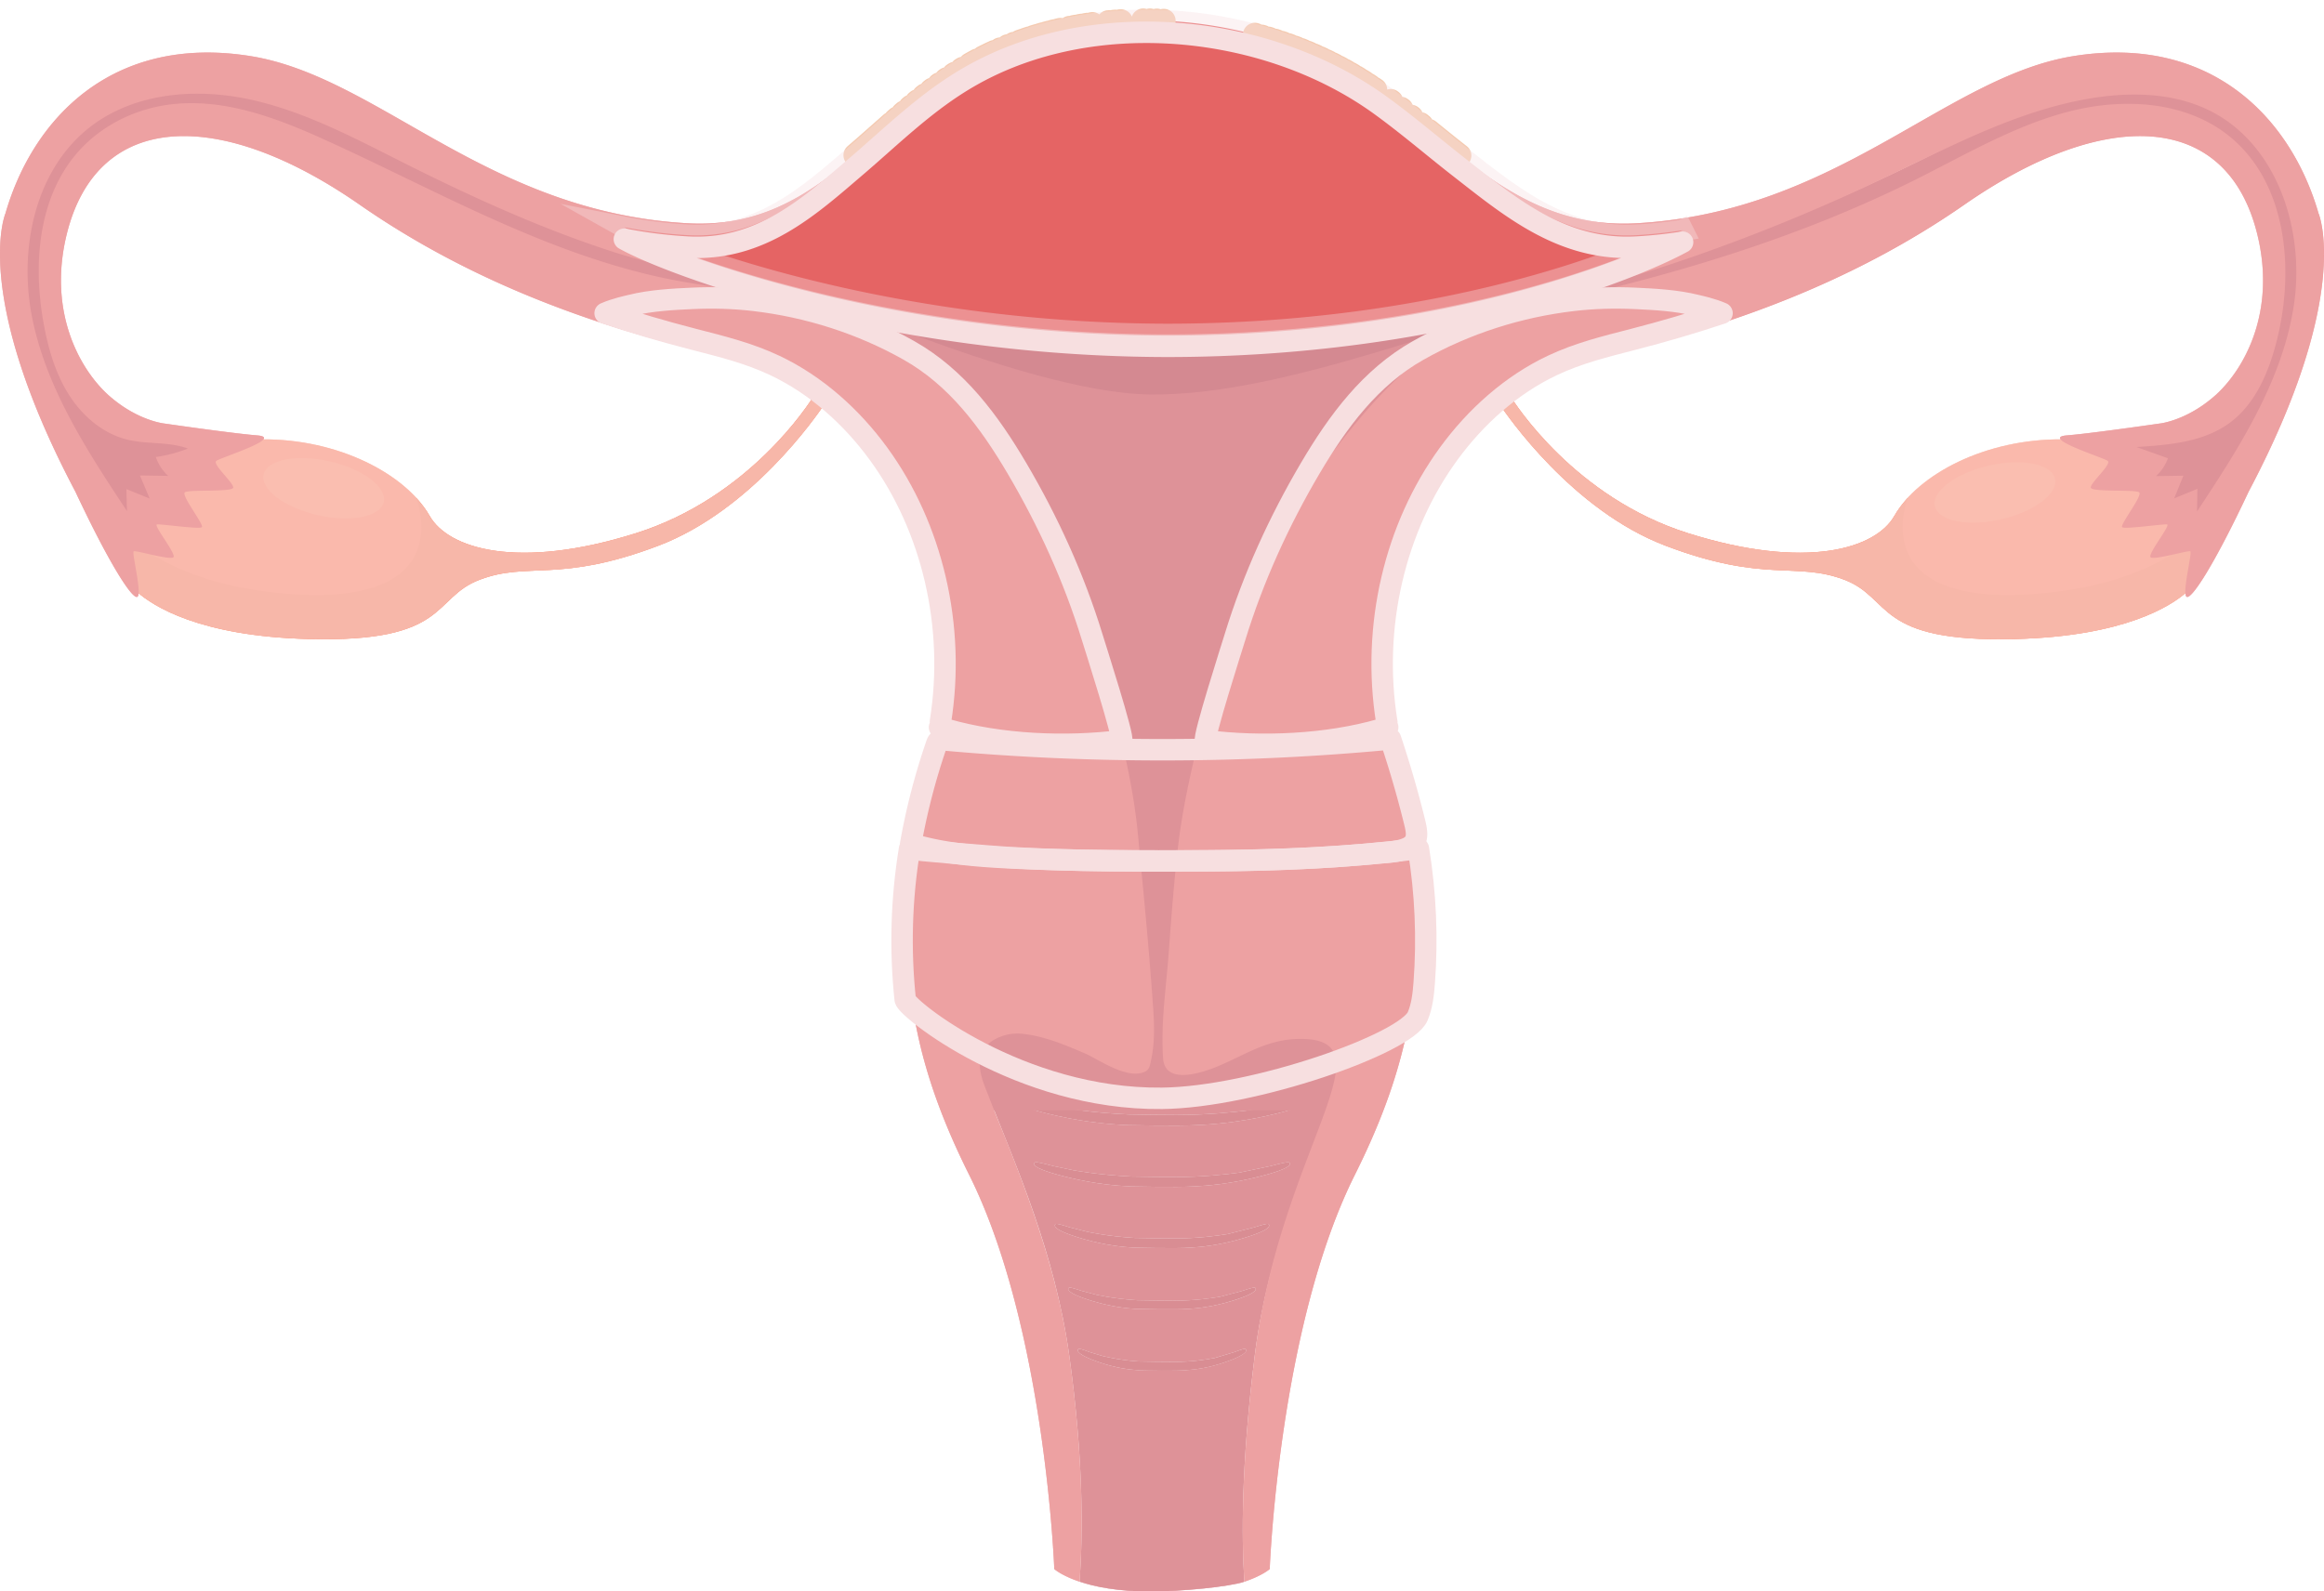 <?xml version="1.0" encoding="UTF-8"?> <svg xmlns="http://www.w3.org/2000/svg" id="Layer_2" data-name="Layer 2" viewBox="0 0 1951.33 1336.65"><defs><filter id="drop-shadow-1" width="942.96" height="318" x="497.04" y="0" filterUnits="userSpaceOnUse"><feOffset dx="0" dy="10"></feOffset><feGaussianBlur result="blur" stdDeviation="6"></feGaussianBlur><feFlood flood-color="#631101" flood-opacity=".25"></feFlood><feComposite in2="blur" operator="in"></feComposite><feComposite in="SourceGraphic"></feComposite></filter><style>.cls-1, .cls-2, .cls-3, .cls-4, .cls-5 { fill: none; } .cls-6 { fill: #ff9f81; } .cls-7 { fill: #e56464; } .cls-2 { filter: url(#drop-shadow-1); } .cls-2, .cls-3, .cls-4 { stroke: #f7dfe0; stroke-width: 18px; } .cls-2, .cls-3, .cls-5 { stroke-linecap: round; stroke-linejoin: round; } .cls-8 { stroke-width: 4px; } .cls-8, .cls-9, .cls-10 { fill: #c74650; } .cls-8, .cls-4, .cls-10 { stroke-miterlimit: 10; } .cls-8, .cls-10 { stroke: #c74650; } .cls-11 { fill: #fff; opacity: .35; } .cls-12 { fill: #f7dfe0; opacity: .5; } .cls-13 { fill: #f99073; } .cls-4 { opacity: .37; } .cls-5 { stroke: #f4cab0; stroke-width: 20px; } .cls-10 { stroke-width: 6px; } .cls-14 { fill: #ff9578; } .cls-15 { fill: #bd3c46; } .cls-16 { fill: #b23443; }</style></defs><g id="Uterus"><path d="m1036.78 1287.17-.13.04c-.5-.22-2.69.45-7.78 2.73l-14.06 4.94c-6.38 1.44-16.7 3.27-28.12 3.29-3.22-.03-26.33-.16-29.25-.37-14.67-1.15-25.8-4.64-25.8-4.64l-9.17-3.22c-5.1-2.28-7.28-2.95-7.78-2.73l-.13-.04s-5.15 3.42 15.4 11.58c11.11 4.41 20.65 5.91 27.07 6.36 0 0 30.43.78 37.3 0h.02c6.42-.45 15.94-1.95 27.04-6.35 20.54-8.15 15.39-11.58 15.39-11.58ZM1038.28 1235.73l-.13.04c-.51-.22-2.76.45-8.01 2.73l-14.48 4.94c-6.57 1.44-17.19 3.27-28.94 3.29-3.32-.03-26.52-.16-29.52-.37-15.1-1.15-26.56-4.64-26.56-4.64l-9.44-3.22c-5.24-2.28-7.49-2.95-8.01-2.73l-.13-.04s-5.3 3.42 15.85 11.58c11.44 4.41 21.26 5.91 27.86 6.36 0 0 30.74.78 37.81 0h.03c6.61-.45 16.41-1.95 27.83-6.35 21.15-8.15 15.85-11.58 15.85-11.58ZM1040.76 1184.3l-.14.04c-.54-.22-2.89.45-8.39 2.73l-15.16 4.94c-6.87 1.44-18 3.27-30.31 3.29-3.47-.03-26.82-.16-29.97-.37-15.82-1.15-27.81-4.64-27.81-4.64l-9.88-3.22c-5.49-2.28-7.85-2.95-8.39-2.73l-.14-.04s-5.55 3.42 16.59 11.58c11.98 4.41 22.26 5.91 29.18 6.36 0 0 31.25.78 38.65 0h.03c6.92-.45 17.18-1.95 29.14-6.35 22.14-8.15 16.59-11.58 16.59-11.58Z" class="cls-15"></path><path d="M1053.62 1137.91c21.5-171.84 130.92-293.53 53.66-293.53-20.74 0-37.19 11.66-51.2 22.82-1.64 1.63-3.3 3.25-4.97 4.85-3.36 3.22-6.71 6.52-10.29 9.49-4.09 3.39-8.35 6.78-13 9.4-1.34.75-2.71 1.45-4.11 2.08-3.5 1.59-7.05 3.13-10.67 4.44-2.9 1.04-5.88 1.84-8.91 2.4-3.81.7-7.67 1.18-11.51 1.6-1.59.17-3.19.28-4.79.32-4.27.11-28.42-.41-32.65-.97-4.27-.57-8.45-1.17-12.57-2.47-1.45-.46-2.87-.98-4.28-1.56-3.48-1.44-7.06-2.79-10.38-4.59-2.89-1.57-5.68-3.34-8.37-5.24-6.22-4.41-12.23-9.19-17.76-14.45-15.41-12.41-33.69-28.11-57.77-28.11-78.12 0 29.68 122.01 53.66 293.53 12.27 87.72 11.58 151.75 8.74 190.51 12.75 4.28 31.92 8.23 59.22 8.23s66.42-3.94 79.17-8.21c-2.47-37.13-2.67-99.08 8.78-190.54ZM853.98 923l.28.05c1.09-.27 5.87.56 17 3.35l20.04 3.94s24.32 4.27 56.38 5.68c6.38.25 33.17.42 40.22.45 24.94-.02 47.51-2.26 61.45-4.03l30.73-6.05c11.13-2.79 15.91-3.61 17-3.35l.28-.05s11.25 4.2-33.64 14.19c-24.25 5.4-45.06 7.24-59.09 7.79h-.05c-15.01.96-57.81 0-57.81 0-14.03-.55-34.86-2.38-59.15-7.79-44.89-9.99-33.64-14.19-33.64-14.19Zm15.35 53.16.24.05c.94-.25 5.06.51 14.67 3.09l17.29 3.64s20.97 3.94 48.63 5.24c5.51.23 31.36.38 37.44.42 21.52-.02 40.98-2.09 53-3.72l26.51-5.58c9.6-2.58 13.72-3.33 14.67-3.09l.24-.05s9.7 3.87-29.02 13.1c-20.92 4.98-38.87 6.68-50.97 7.19h-.05c-12.95.89-52.61 0-52.61 0-12.1-.51-30.07-2.2-51.02-7.19-38.72-9.22-29.02-13.1-29.02-13.1Zm17.21 51.75.2.05c.77-.24 4.16.51 12.05 3.04l14.2 3.59s17.23 3.88 39.94 5.16c4.52.23 29.33.38 34.32.41 17.67-.02 33.66-2.05 43.53-3.66l21.77-5.5c7.89-2.54 11.27-3.28 12.05-3.04l.2-.05s7.97 3.81-23.83 12.9c-17.18 4.91-31.92 6.58-41.86 7.08h-.04c-10.63.88-46.79 0-46.79 0-9.94-.5-24.7-2.17-41.91-7.08-31.8-9.08-23.83-12.9-23.83-12.9Zm11.17 53.52.17.04c.66-.22 3.57.45 10.35 2.73l12.19 3.22s14.8 3.48 34.31 4.64c3.88.2 28.01.34 32.3.37 15.18-.02 28.91-1.84 37.39-3.29l18.7-4.94c6.77-2.28 9.68-2.95 10.35-2.73l.17-.04s6.84 3.42-20.47 11.58c-14.76 4.4-27.42 5.9-35.95 6.35h-.03c-9.13.79-43.01 0-43.01 0-8.53-.45-21.21-1.95-35.99-6.36-27.32-8.15-20.47-11.58-20.47-11.58Zm98.15 69.36h-.03c-8.07.79-40.33 0-40.33 0-7.54-.45-18.74-1.95-31.8-6.36-24.14-8.15-18.09-11.58-18.09-11.58l.15.04c.59-.22 3.16.45 9.14 2.73l10.77 3.22s13.07 3.48 30.31 4.64c3.43.2 27.08.34 30.87.37 13.41-.02 25.54-1.84 33.04-3.29l16.52-4.94c5.99-2.28 8.55-2.95 9.14-2.73l.15-.04s6.05 3.42-18.09 11.58c-13.04 4.4-24.23 5.9-31.77 6.35Z" class="cls-9"></path><path d="M1842 88.12c-53.25-19.57-123.06-8.18-192.78 31.14C1481.17 207.15 1355 236.73 1355 236.73c-5.44.99-11.22 2.12-17.37 3.38-6.15 1.24-12.63 2.63-19.49 4.15-165.82 36.76-271.58 36.08-352.46 37.34-80.89-1.25-155.17-14.78-320.99-51.54-13.72-3.04-21.23-5.61-32.11-7.6 0 0-47.77 6.89-100.33-11.49-52.55-18.39-123.67-59.65-207.7-103.61-69.71-39.3-141.97-38.79-195.22-19.22-37.13 13.66-63.62 41.03-76.62 79.18C6.57 244.1 37.4 314.41 59.7 351.39c27.04 46.42 43.79 78.4 46.41 78.4l.22-.12c1.69-2.36-1.91-18.82 0-19.06 1.92-.24 18.08 9.17 19.49 7.99 1.42-1.17-10.12-16.7-7.76-19.04 2.35-2.36 23.53 2.35 23.05 0-.47-2.36-15.06-14.35-8.94-16.24 6.11-1.87 53.16-6.82 0-11.05-50.65-4.03-65.01-25.39-66.26-27.4-21.38-36.14-49.55-102.61-24.98-174.75 12.12-35.58 36.8-61.12 71.4-73.83 52.95-19.45 116.58-.12 186.83 41.81 2.04 1.22 11.04 2.65 13.07 3.84l.07-6.65c90.32 53.13 178.53 87.87 219.46 102.72l6.6 2.98C681.33 292 802.78 334.22 849.99 418.47c52.05 92.89 62.1 80.73 83.52 190.84 12.76 65.63 20.28 152.71 18.16 211.51l.16.02v.03l-.02.16c-.02.15-.04.37-.06.67-.04.59-.09 1.45-.09 2.48 0 1.78.14 4.09.62 6.43s1.31 4.71 2.59 6.65c.86 1.3 1.91 2.43 3.23 3.33 1.77 1.2 4.05 2.05 7.27 2.23.33.02 20.65.03 20.96.03 1.78 0 3.24-.28 4.48-.73a9.981 9.981 0 0 0 3.17-1.88c1.8-1.57 3.11-3.85 3.99-6.4.59-1.7.98-3.49 1.23-5.19.34-2.27.42-4.36.42-5.83 0-1.28-.06-2.08-.07-2.12h.05c32.87-55.7 30.99-153.77 43.75-219.35 21.41-110.12 12-92.53 64.05-185.41 47.22-84.26 162.55-123.94 305.52-174.95l6.6-2.98c40.94-14.85 129.15-49.58 219.46-102.72h.01c2.04-1.2 4.06-2.41 6.1-3.62 70.27-41.94 140.92-54.83 193.88-35.38 34.59 12.71 59.27 38.25 71.38 73.83 24.57 72.14-3.6 138.61-24.98 174.75-1.24 2.01-15.59 23.36-66.24 27.4-53.16 4.23-6.12 9.17 0 11.05 6.11 1.89-8.47 13.88-8.94 16.24-.47 2.35 20.69-2.36 23.04 0 2.36 2.35-9.16 17.88-7.76 19.04 1.42 1.18 17.58-8.23 19.49-7.99 1.91.24-1.69 16.7 0 19.06 1.68 2.35 18.66-30.23 46.63-78.27 16.24-26.93 37-71.52 37-123.41 0-19.38-2.89-39.78-10.01-60.66-12.99-38.15-39.49-65.52-76.62-79.18Z" class="cls-10"></path><path d="m1045.72 1132.86-.15.04c-.59-.22-3.16.45-9.14 2.73l-16.52 4.94c-7.49 1.44-19.63 3.27-33.04 3.29-3.79-.03-27.44-.16-30.87-.37-17.24-1.15-30.31-4.64-30.31-4.64l-10.77-3.22c-5.99-2.28-8.55-2.95-9.14-2.73l-.15-.04s-6.05 3.42 18.09 11.58c13.06 4.41 24.26 5.91 31.8 6.36s32.26.78 40.33 0h.03c7.54-.45 18.73-1.95 31.77-6.36 24.14-8.15 18.09-11.58 18.09-11.58ZM954.17 1099.36s33.87.78 43.01 0h.03c8.53-.45 21.2-1.95 35.95-6.36 27.32-8.15 20.47-11.58 20.47-11.58l-.17.04c-.66-.22-3.57.45-10.35 2.73l-18.7 4.94c-8.48 1.44-22.21 3.27-37.39 3.29-4.29-.03-28.42-.16-32.3-.37-19.51-1.15-34.31-4.64-34.31-4.64l-12.19-3.22c-6.78-2.28-9.68-2.95-10.35-2.73l-.17-.04s-6.84 3.42 20.47 11.58c14.78 4.41 27.46 5.91 35.99 6.36ZM952.28 1047.89s36.15.87 46.79 0h.04c9.94-.5 24.68-2.18 41.86-7.08 31.8-9.08 23.83-12.9 23.83-12.9l-.2.05c-.77-.24-4.16.51-12.05 3.04l-21.77 5.5c-9.87 1.61-25.86 3.64-43.53 3.66-4.99-.03-29.8-.18-34.32-.41-22.72-1.29-39.94-5.16-39.94-5.16l-14.2-3.59c-7.89-2.54-11.27-3.28-12.05-3.04l-.2-.05s-7.97 3.81 23.83 12.9c17.21 4.91 31.97 6.58 41.91 7.08ZM949.37 996.45s39.67.89 52.61 0h.05c12.1-.51 30.05-2.21 50.97-7.19 38.72-9.22 29.02-13.1 29.02-13.1l-.24.05c-.94-.25-5.06.51-14.67 3.09l-26.51 5.58c-12.02 1.63-31.48 3.7-53 3.72-6.08-.03-31.93-.19-37.44-.42-27.66-1.31-48.63-5.24-48.63-5.24l-17.29-3.64c-9.6-2.58-13.72-3.33-14.67-3.09l-.24-.05s-9.7 3.87 29.02 13.1c20.95 4.99 38.93 6.68 51.02 7.19ZM946.78 944.98s42.8.96 57.81 0h.05c14.02-.56 34.84-2.39 59.09-7.79 44.89-9.99 33.64-14.19 33.64-14.19l-.28.05c-1.09-.27-5.87.56-17 3.35l-30.73 6.05c-13.94 1.77-36.5 4.01-61.45 4.03-7.04-.04-33.83-.2-40.22-.45-32.06-1.42-56.38-5.68-56.38-5.68l-20.04-3.94c-11.13-2.79-15.91-3.61-17-3.35l-.28-.05s-11.25 4.2 33.64 14.19c24.29 5.41 45.13 7.24 59.15 7.79Z" class="cls-15"></path><path d="M644.68 230.03s213.49 100.08 320.99 101.29c112.95 1.28 260.33-63.17 389.32-94.61 22.09-5.38-64.4-14.22-64.4-14.22s-480.54 5.67-489.05 5.67c-6.13 0-84.88.97-128.4 1.51-8.84.11-12.31 11.51-5.03 16.53" class="cls-16"></path><rect width="350.68" height="350.43" x="802.35" y="580.18" class="cls-8" rx="16.82" ry="16.82"></rect><path d="M1838.81 476.25c2.11-12.15 2.19-13.62.8-14.33-.29-.14-.61-.2-1.05-.2-1.67 0-5.85.94-11.15 2.13-6.81 1.53-15.3 3.44-19.32 3.44-.8 0-1.21-.08-1.41-.13.06-1.95 4.85-9.37 7.76-13.87 5.44-8.42 7.27-11.51 6.53-13.13-.24-.52-.7-.86-1.28-.94-.2-.03-.48-.05-.84-.05-2.05 0-6.94.52-12.6 1.12-7.61.81-16.24 1.72-20.96 1.72-1.22 0-1.91-.06-2.29-.12.5-1.82 3.79-7.03 6.25-10.92 5.63-8.9 9-14.49 8.38-17.2-.14-.62-.48-1.11-.98-1.42-1.85-1.15-8.2-1.31-18.41-1.48-7.88-.13-19.72-.32-21.5-1.65.11-1.39 4.02-5.94 6.63-8.98 5.17-6.02 8.28-9.86 8-12.43-.08-.72-.41-1.32-.97-1.74-1.08-.81-4.63-2.18-11.34-4.74-7.37-2.82-23.52-8.98-27.36-12.31-64.19-.6-120.99 29-141.15 64.35-15.67 27.47-73.91 45.74-173.17 14.47-95.13-29.97-145.31-108.71-149.33-115.23-3.07 2.15-6.1 4.38-9.08 6.69 6.88 10.32 61.5 89.37 139.39 119 83.4 31.73 109.24 13.15 150.04 28.56 40.8 15.41 24.93 53.03 144.14 49.86 91.53-2.44 130.41-27.81 143.54-39.47-.02-5.13 1.76-15.39 2.73-20.99Z" class="cls-14"></path><path d="M1838.81 476.25c2.11-12.15 2.19-13.62.8-14.33-.29-.14-.61-.2-1.05-.2-1.67 0-5.85.94-11.15 2.13-.43.1-.86.19-1.3.29-24.45 15.32-56.76 27.59-99.45 32.83-163.43 20.03-125.69-76.47-124.68-78.99-4.55 4.95-8.41 10.09-11.43 15.38-15.67 27.47-73.91 45.74-173.17 14.47-95.13-29.97-145.31-108.71-149.33-115.23-3.07 2.15-6.1 4.38-9.08 6.69 6.88 10.32 61.5 89.37 139.39 119 83.4 31.73 109.24 13.15 150.04 28.56 40.8 15.41 24.93 53.03 144.14 49.86 91.53-2.44 130.41-27.81 143.54-39.47-.02-5.13 1.76-15.39 2.73-20.99Z" class="cls-13"></path><ellipse cx="1675.04" cy="413.68" class="cls-6" rx="51.71" ry="23.1" transform="rotate(-12.94 1674.827 413.664)"></ellipse><path d="M683.28 332.6c-4.03 6.53-54.21 85.26-149.33 115.23-99.27 31.28-157.51 13-173.17-14.47-20.15-35.33-76.89-64.91-141.04-64.35-3.67 3.22-20.04 9.47-27.48 12.31-6.71 2.56-10.26 3.94-11.33 4.74-.56.42-.9 1.03-.98 1.74-.28 2.57 2.84 6.41 8 12.42 2.61 3.04 6.51 7.57 6.63 9-1.8 1.32-13.62 1.52-21.5 1.64-10.21.17-16.56.33-18.41 1.48-.5.31-.84.8-.98 1.42-.61 2.7 2.76 8.29 8.38 17.19 2.47 3.9 5.77 9.13 6.26 10.94-.36.05-1.05.12-2.29.12-4.72 0-13.35-.91-20.96-1.72-5.66-.6-10.56-1.12-12.61-1.12-.36 0-.64.02-.84.05-.58.08-1.04.42-1.27.94-.74 1.62 1.1 4.71 6.53 13.11 2.92 4.52 7.74 11.98 7.77 13.91-.16.04-.58.12-1.41.12-4.02 0-12.5-1.91-19.32-3.45-5.29-1.19-9.48-2.13-11.14-2.13-.45 0-.77.06-1.05.2-1.41.7-1.33 2.18.79 14.37.97 5.59 2.75 15.84 2.73 20.96 13.14 11.66 52.03 37.02 143.53 39.46 119.21 3.17 103.35-34.45 144.14-49.86 40.8-15.41 66.63 3.17 150.04-28.56 77.89-29.63 132.5-108.67 139.39-119-2.98-2.31-6.01-4.54-9.08-6.69Z" class="cls-14"></path><path d="M683.28 332.6c-4.03 6.53-54.21 85.26-149.33 115.23-99.27 31.28-157.51 13-173.17-14.47-3.01-5.28-6.87-10.43-11.43-15.38 1.01 2.53 38.75 99.02-124.68 78.99-42.7-5.23-75.01-17.5-99.46-32.83-.44-.1-.87-.2-1.3-.29-5.29-1.19-9.48-2.13-11.14-2.13-.45 0-.77.06-1.05.2-1.41.7-1.33 2.18.79 14.37.97 5.59 2.75 15.84 2.73 20.96 13.14 11.66 52.03 37.02 143.53 39.46 119.21 3.17 103.35-34.45 144.14-49.86 40.8-15.41 66.63 3.17 150.04-28.56 77.88-29.63 132.5-108.67 139.39-119-2.98-2.31-6.01-4.54-9.08-6.69Z" class="cls-13"></path><ellipse cx="271.78" cy="410.07" class="cls-6" rx="23.1" ry="51.71" transform="rotate(-77.06 271.795 410.076)"></ellipse><path d="m991.02 845.86-.12-1.33c-.64.92-1.38 1.8-2.21 2.62.78-.41 1.56-.84 2.33-1.29ZM960.43 844.46v.11l.18.12c-.06-.07-.12-.15-.17-.22Z" class="cls-9"></path><path d="M1946.78 179.35c-22.82-79.29-89.38-150.54-205.12-132.34-107.99 16.97-198.22 130.95-367.56 140.51-93.47 5.28-145.62-58.71-214.75-108.92-95.12-69.08-240.97-83.76-344.68-24.54-84.06 47.99-128.65 139.6-237.43 133.46-169.33-9.56-259.56-123.54-367.57-140.51C93.94 28.81 27.37 100.06 4.55 179.35c0 0-28.86 67.76 58.78 233.65 28.35 60.4 47.3 89.69 51.79 88.34 4.71-1.4-4.73-37.37-2.84-38.31 1.87-.93 31.05 7.77 33.4 4.94 2.36-2.82-17.17-27.05-13.88-27.52 3.29-.47 35.28 4.23 37.64 2.36 2.35-1.89-17.88-27.05-14.12-29.41 3.76-2.35 39.52 0 40.46-3.76.94-3.76-17.88-19.75-14.12-22.58 3.76-2.82 57.63-19.52 34.1-21.4-16.81-1.34-57.44-7.01-79.23-10.14-6.36-1.1-25.61-5.77-45.83-23.96-24.64-22.53-50.4-70.65-34.72-134.62C81.55 92.6 184.57 90.3 301.86 171.84c94.56 65.75 198.99 102.98 302.96 127.02 138.31 31.99 214.52 187.24 180.66 328.38-33.87 141.13-35.75 231.46 28.23 359.41 63.97 127.97 71.51 331.19 71.51 331.19s6.12 5.54 21.23 10.59c2.84-38.76 3.53-102.79-8.74-190.51-8.65-61.92-29.24-120.93-52.28-178.77-4.86-12.21-9.92-24.34-14.6-36.62-4.06-10.66-7.76-17.71-8.3-29.28-.39-8.44 5.35-16.36 12.81-20.33 7.46-3.97 15.31-5.53 23.71-4.57 18.21 2.08 35.11 9.19 51.8 16.36 11.12 4.78 35.23 22.18 50.24 15.53 4.17-1.85 4.49-5.61 5.18-8.67 3.53-15.81 2.98-31.03 1.84-47.06-3.8-53.7-8.1-96.08-12.68-144.08-4.79-50.09-18.84-100.31-32.62-148.82a568.513 568.513 0 0 0-15.48-46.7c-2.87-7.55-5.91-15.04-9.1-22.46-1.64-3.82-3.33-7.63-5.06-11.42-1.21-2.66-4.99-7.79-4.99-10.64-18.19-37.79-40.57-73.59-66.71-106.39-24.04-30.18-48.48-63.36-84.27-80.23-59.46-28.02-126.72-27.69-189.58-42.42-98.68-23.14-185.49-73.61-277.07-114.96-40.76-18.41-84.96-34.55-129.26-28.44-28.5 3.93-55.86 17.47-75.09 38.87-34.29 38.17-38.75 95.14-29.42 145.6 3.85 20.81 9.86 41.56 21.25 59.4 11.39 17.84 28.69 32.6 49.27 37.52 16.59 3.96 34.48 1.48 50.47 7.4-8.66 3.41-17.73 5.8-26.95 7.1a38.304 38.304 0 0 0 10.35 15.84c-7.89-.11-15.78-.23-23.66-.34l8.16 19.38c-6.52-2.66-13.03-5.31-19.55-7.97.17 6.17.33 12.34.5 18.52C73.55 379.25 39.81 327.67 27.45 269c-12.36-58.68 1.46-126.92 49.25-163.14 37.04-28.07 87.83-32.16 133.25-22.3 45.41 9.86 87.01 32.07 128.53 52.95 56.36 28.33 113.97 54.64 174 74.27 60.84 19.89 123.87 26.09 185.32 42.75 29.6 8.03 59.48 13.42 89.67 18.88 208.09 37.64 439.2 11.62 638.07-58.2 53.17-18.67 105.28-40.29 156.16-64.49 57.52-27.36 114.84-58.3 177.83-67.75 32.28-4.85 66.53-3.58 95.77 10.93 57.25 28.41 80.51 101.48 70.54 164.61-5.25 33.26-17.7 64.42-33.45 94.26-14.15 26.8-30.98 52.54-47.66 77.76.09-6.32.18-12.63.28-18.95-6.5 2.67-13 5.33-19.49 8 2.59-6.35 5.18-12.7 7.77-19.04l-22.95.32a39.07 39.07 0 0 0 9.99-14.96c-8.81-3.15-17.61-6.3-26.42-9.45 26.97-1.72 55.52-3.99 77.47-19.75 22.46-16.13 33.82-43.57 40.5-70.41 15.04-60.35 7.84-133-40.93-171.6-36.76-29.1-88.82-31.7-134.2-19.91-45.38 11.79-86.31 36.06-128.25 57.02-87.89 43.92-182.05 73.93-277.47 96.51-42.57 10.07-84.01 15.48-121.04 40.5-34.07 23.03-61.73 54.38-86.83 86.62-25.91 33.27-50.06 68.15-69.34 105.73-17.05 33.23-29.8 68.39-38.52 104.69-9.9 41.24-21.06 82.8-26.01 125-3.56 30.31-5.78 60.74-8.05 91.17-2.17 29.05-6.7 58.78-4.66 87.93 1.67 23.66 35.56 11.16 48.03 5.75 23.1-10.02 40.73-22.13 67.39-22.13 77.27 0-16.87 93.5-38.37 265.34-11.45 91.46-11.25 153.41-8.78 190.54 15.15-5.07 21.28-10.61 21.28-10.61s7.52-203.22 71.51-331.19c63.97-127.96 62.1-218.28 28.22-359.41-33.87-141.14 42.35-296.38 180.66-328.38 103.97-24.05 208.4-61.28 302.96-127.02 117.3-81.54 220.31-79.24 245.88 25.1 15.69 63.97-10.08 112.09-34.72 134.62-20.22 18.19-39.47 22.86-45.83 23.96-21.79 3.13-62.41 8.8-79.23 10.14-23.53 1.89 30.34 18.58 34.1 21.4 3.76 2.83-15.05 18.82-14.12 22.58.94 3.76 36.7 1.42 40.46 3.76 3.77 2.36-16.46 27.52-14.12 29.41 2.36 1.87 34.35-2.83 37.64-2.36s-16.23 24.7-13.88 27.52c2.36 2.83 31.52-5.87 33.41-4.94 1.88.94-7.55 36.91-2.84 38.31 4.48 1.35 23.44-27.94 51.79-88.34 87.63-165.89 58.78-233.65 58.78-233.65Z" class="cls-7"></path></g><g id="Image"><path d="M301.87 171.83C184.58 90.29 81.56 92.59 55.99 196.93 40.31 260.9 66.07 309.02 90.71 331.55c20.22 18.19 39.48 22.85 45.83 23.96 21.79 3.13 62.42 8.8 79.23 10.14 5.47.44 6.75 1.68 5.45 3.36 56.31-.08 106.71 22.99 131.36 52.66l.15.18c.81.99 1.6 1.98 2.36 2.98.3.39.59.78.88 1.17.31.42.62.85.92 1.27.58.82 1.14 1.65 1.68 2.48.16.25.32.49.47.74.6.95 1.19 1.9 1.74 2.86 1.47 2.57 3.31 5.07 5.53 7.45.74.79 1.52 1.57 2.34 2.34.41.38.83.76 1.26 1.14 13.37 11.67 36.68 19.84 69.76 19.95 25.6.08 57.06-4.68 94.29-16.41 91.61-28.86 141.52-102.93 148.68-114.2 0 0 0-.01.01-.02-22.97-16.09-49.05-28.1-77.82-34.75-103.97-24.05-208.4-61.28-302.96-127.02ZM1649.46 171.83c-94.56 65.75-198.99 102.98-302.96 127.02-28.78 6.66-54.85 18.66-77.82 34.75 4.21 6.62 23.39 35.26 57.33 63.54.32.27.64.54.97.8 2.61 2.16 5.31 4.31 8.1 6.46 1.06.82 2.14 1.63 3.22 2.45 1.89 1.42 3.83 2.82 5.8 4.22a282.005 282.005 0 0 0 16.92 11.11c.35.21.71.43 1.06.64 1.97 1.18 3.97 2.35 6.01 3.5a258.567 258.567 0 0 0 30.28 14.66c4.74 1.92 9.59 3.74 14.58 5.41 1.46.49 2.94.97 4.43 1.44 3.1.98 6.16 1.91 9.19 2.79 1.51.44 3.01.87 4.5 1.29 31.31 8.77 58.19 12.4 80.6 12.33 27.74-.09 48.61-5.85 62.51-14.59.53-.34 1.06-.68 1.57-1.02 1.03-.69 2.02-1.4 2.96-2.12 1.89-1.44 3.62-2.95 5.18-4.51.78-.78 1.52-1.57 2.22-2.38 1.74-2.01 3.23-4.1 4.45-6.25.55-.96 1.13-1.92 1.74-2.87.16-.25.31-.49.47-.74.54-.83 1.1-1.66 1.68-2.48.3-.43.61-.85.92-1.27.29-.39.58-.78.88-1.17.75-.99 1.54-1.98 2.35-2.96l.16-.19c24.65-29.66 75.05-52.73 131.36-52.65-1.3-1.68-.02-2.92 5.45-3.36 16.82-1.34 57.44-7.01 79.23-10.14 6.37-1.1 25.61-5.77 45.83-23.96 24.64-22.53 50.42-70.65 34.72-134.62-25.57-104.34-128.58-106.64-245.88-25.1Z" class="cls-1"></path><path d="M795.15 66.37c1.85-1.28 3.72-2.53 5.6-3.77-1.89 1.24-3.76 2.49-5.6 3.77ZM890.29 25.04c2.61-.59 5.22-1.16 7.85-1.68-2.63.53-5.24 1.09-7.85 1.68ZM1071.73 34.51c1.41.46 2.81.93 4.21 1.4-1.4-.48-2.81-.94-4.21-1.4ZM1053.99 29.24ZM801.84 61.89c1.89-1.23 3.79-2.44 5.72-3.62-1.93 1.19-3.83 2.39-5.72 3.62ZM1065.95 32.68c1.5.46 2.99.93 4.47 1.4-1.49-.48-2.98-.95-4.47-1.4ZM808.5 57.7ZM1060.05 30.93ZM1077.44 36.43c1.33.46 2.66.93 3.98 1.4-1.32-.48-2.65-.94-3.98-1.4ZM885.67 26.12c.99-.24 1.98-.48 2.98-.72-.99.23-1.99.47-2.98.72ZM1083.06 38.43c1.27.46 2.54.94 3.8 1.41-1.26-.48-2.53-.95-3.8-1.41ZM1099.52 44.94c1.13.48 2.26.97 3.38 1.47-1.12-.49-2.25-.98-3.38-1.47ZM1094.1 42.69c1.17.48 2.34.96 3.5 1.45-1.16-.49-2.33-.97-3.5-1.45ZM849.25 37.58c.7-.27 1.4-.54 2.09-.81-.7.27-1.4.53-2.09.81ZM1088.61 40.51c1.22.47 2.43.95 3.65 1.43-1.21-.48-2.43-.96-3.65-1.43ZM788.9 70.79ZM783.02 75.16ZM936.3 18.11c1.37-.11 2.74-.2 4.11-.29-1.37.09-2.74.19-4.11.29ZM941.14 17.78ZM828.49 46.73c.59-.29 1.19-.58 1.78-.87-.6.29-1.19.58-1.78.87ZM833.37 44.39c.55-.26 1.09-.51 1.64-.77-.55.25-1.09.51-1.64.77ZM931.27 18.54c1.37-.13 2.74-.24 4.12-.35-1.37.11-2.75.23-4.12.35ZM913.06 20.75c1.27-.19 2.53-.38 3.8-.55-1.27.18-2.53.36-3.8.55ZM917.15 20.16c4.5-.62 9.02-1.14 13.55-1.56-4.53.43-9.05.95-13.55 1.56ZM908.2 21.52c1.17-.2 2.35-.38 3.53-.57-1.18.18-2.35.37-3.53.57ZM965.59 17.13ZM971.35 17.23c1.91.05 3.82.11 5.73.2-1.91-.08-3.82-.15-5.73-.2ZM819.19 51.54c.49-.27.98-.53 1.48-.79-.49.26-.99.52-1.48.79ZM844.44 39.51c.6-.25 1.21-.49 1.82-.74-.61.25-1.22.49-1.82.74ZM898.15 23.35c1.18-.24 2.37-.46 3.55-.68-1.18.22-2.37.45-3.55.68ZM959.85 17.12c1.91-.01 3.83-.01 5.74 0-1.92-.02-3.83-.02-5.74 0ZM903.19 22.39c1.15-.21 2.3-.41 3.45-.61-1.15.2-2.3.4-3.45.61ZM823.79 49.1c.58-.3 1.16-.59 1.74-.89-.58.29-1.16.59-1.74.89ZM859.06 33.97c.73-.25 1.46-.51 2.2-.76-.73.25-1.46.51-2.2.76ZM1168.2 85.18c2.67 2.02 5.31 4.05 7.94 6.09-2.63-2.04-5.27-4.08-7.94-6.09ZM1176.8 91.78ZM753.57 99.33ZM870.84 30.15c.85-.25 1.69-.5 2.54-.74-.85.25-1.7.49-2.54.74ZM1159.34 78.6c2.8 2.03 5.57 4.09 8.32 6.17-2.75-2.07-5.52-4.13-8.32-6.17ZM759.44 94.27c1.6-1.37 3.2-2.73 4.81-4.08-1.61 1.35-3.21 2.72-4.81 4.08ZM1145.34 69.06c.98.63 1.95 1.26 2.92 1.9-.97-.64-1.94-1.28-2.92-1.9ZM1154.75 75.34ZM1150.08 72.16ZM1053.63 29.14a355.34 355.34 0 0 0-70.79-11.43c23.92 1.41 47.74 5.26 70.79 11.42ZM743.75 107.96c.38-.34.77-.68 1.15-1.01-.38.34-.77.68-1.15 1.01ZM864.29 32.2c1.12-.36 2.23-.72 3.36-1.07-1.12.35-2.24.71-3.36 1.07ZM1193.72 105.24c1.91 1.54 3.81 3.08 5.71 4.62-1.9-1.54-3.8-3.08-5.71-4.62ZM748.36 103.89c1.17-1.03 2.34-2.05 3.51-3.07-1.17 1.02-2.34 2.05-3.51 3.07ZM1185.09 98.31Z" class="cls-11"></path><path d="M1946.78 179.35c-22.82-79.29-89.38-150.54-205.12-132.34-107.99 16.97-198.22 130.95-367.56 140.51-62.1 3.51-105.96-23.56-148.68-56.85 42.72 33.3 86.58 70.36 148.68 66.85 13.38-.76 26.26-2.17 38.69-4.12-46.26 25.22-203.96 87.12-431.28 87.46h-1.42c-235.61-.36-417.18-68.34-455.85-90 16.8 3.3 34.42 5.6 53 6.65 61.12 3.45 101.98-33.8 140.97-67.16-38.98 33.2-79.84 60.61-140.97 57.16C407.91 177.95 317.68 63.97 209.67 47 93.94 28.81 27.37 100.06 4.55 179.35c0 0-28.86 67.76 58.78 233.65 28.35 60.4 47.3 89.69 51.79 88.34.76-.23 1.15-1.36 1.28-3.1 3.01 2.56 7.16 5.66 12.68 8.99.83.5 1.7 1.01 2.6 1.52.45.26.91.51 1.37.77 3.25 1.8 6.91 3.64 10.99 5.48.58.26 1.18.52 1.78.79 22.86 9.94 58.64 19.47 112.97 20.92 5.59.15 10.88.21 15.89.18 90.26-.43 90.75-27.81 116.65-44.27.48-.31.97-.61 1.47-.9 1-.59 2.03-1.17 3.11-1.73 2.15-1.12 4.48-2.17 7.03-3.13 15.94-6.02 29.59-6.85 45.28-7.52 3.77-.16 7.65-.31 11.71-.52 1.35-.07 2.73-.15 4.12-.23 21.63-1.34 48.52-4.91 88.92-20.27 75.82-28.84 129.58-104.49 138.73-118.02 81.26 63.04 119.66 179.11 93.78 286.96-33.87 141.13-35.75 231.46 28.23 359.41 63.97 127.97 71.51 331.19 71.51 331.19s4.32 3.91 14.65 8.15c1.97.81 4.16 1.63 6.58 2.44.04-.53.04-.53 0 0 12.75 4.28 31.92 8.23 59.22 8.23s66.42-3.94 79.17-8.21c15.14-5.07 21.27-10.61 21.27-10.61s7.52-203.22 71.51-331.19c63.97-127.96 62.1-218.28 28.22-359.41-25.88-107.85 12.52-223.92 93.78-286.96 2.77 4.1 9.65 13.9 19.99 26.38 20.24 24.42 53.76 59.07 95.86 81.25 1.1.58 2.21 1.15 3.32 1.72a210.698 210.698 0 0 0 7.14 3.45c2.9 1.33 5.82 2.61 8.79 3.8 1.21.49 2.42.96 3.63 1.42 83.4 31.73 109.24 13.15 150.04 28.56 6.37 2.41 11.37 5.36 15.7 8.61.87.65 1.71 1.31 2.53 1.99 4.11 3.36 7.71 6.98 11.54 10.61.77.73 1.54 1.45 2.33 2.18.39.36.79.72 1.2 1.09.81.72 1.63 1.44 2.48 2.16.42.36.85.72 1.29 1.07a80.016 80.016 0 0 0 7.13 5.21c14.59 9.43 37.25 16.9 84.05 17.13 5.01.02 10.31-.04 15.89-.18 25.12-.67 46.27-3.07 64.02-6.43 2.8-.53 5.51-1.09 8.15-1.66a266.13 266.13 0 0 0 14.7-3.65c.3-.08.6-.17.9-.25 2.09-.59 4.11-1.2 6.07-1.82 1-.31 1.99-.63 2.95-.95.02 0 .04-.01.06-.02 1.38-.46 2.72-.92 4.03-1.38.27-.09.53-.19.79-.28 1.87-.67 3.68-1.35 5.43-2.03 1.12-.44 2.21-.88 3.28-1.33 1.98-.82 3.87-1.65 5.67-2.48.3-.14.61-.28.91-.42 2.05-.96 3.99-1.92 5.82-2.87 1.25-.65 2.44-1.3 3.58-1.94.5-.28.99-.56 1.48-.84.42-.24.83-.49 1.24-.73 5.84-3.47 10.19-6.71 13.32-9.37.13 1.74.52 2.88 1.28 3.11 4.48 1.35 23.44-27.94 51.79-88.34 87.63-165.89 58.78-233.65 58.78-233.65ZM682.64 333.62c-7.16 11.27-57.08 85.34-148.68 114.2-37.23 11.73-68.68 16.49-94.29 16.41-33.07-.1-56.38-8.28-69.76-19.95-.43-.38-.85-.76-1.26-1.14-.82-.77-1.6-1.55-2.34-2.34-2.22-2.38-4.06-4.87-5.53-7.45a66.18 66.18 0 0 0-1.74-2.86c-.16-.25-.31-.5-.47-.74-.54-.83-1.1-1.65-1.68-2.48-.3-.43-.61-.85-.92-1.27-.29-.39-.58-.78-.88-1.17-.76-1-1.54-1.99-2.36-2.98l-.15-.18c-24.65-29.66-75.05-52.74-131.36-52.66 1.3-1.68.02-2.92-5.45-3.36-16.81-1.34-57.44-7.01-79.23-10.14-6.36-1.1-25.61-5.77-45.83-23.96-24.64-22.53-50.4-70.65-34.72-134.62 25.57-104.34 128.59-106.64 245.88-25.1 94.56 65.75 198.99 102.98 302.96 127.02 28.78 6.66 54.85 18.66 77.82 34.75 0 0 0 .01-.01.02Zm1177.97-2.07c-20.22 18.19-39.47 22.85-45.83 23.96-21.79 3.13-62.41 8.8-79.23 10.14-5.48.44-6.76 1.68-5.45 3.36-56.31-.08-106.7 22.99-131.36 52.65l-.16.19c-.81.98-1.59 1.97-2.35 2.96-.3.39-.59.78-.88 1.17-.31.42-.62.85-.92 1.27-.58.82-1.14 1.65-1.68 2.48-.16.25-.31.49-.47.74-.6.95-1.19 1.91-1.74 2.87-1.22 2.15-2.71 4.24-4.45 6.25-.7.81-1.44 1.6-2.22 2.38a51.226 51.226 0 0 1-5.18 4.51 62.267 62.267 0 0 1-4.53 3.14c-13.9 8.74-34.77 14.51-62.51 14.59-22.4.07-49.29-3.57-80.6-12.33-1.49-.42-2.99-.85-4.5-1.29-3.02-.88-6.08-1.81-9.19-2.79-1.49-.47-2.96-.95-4.43-1.44-4.99-1.68-9.85-3.49-14.58-5.41-6.38-2.59-12.54-5.38-18.45-8.35-4.05-2.03-7.99-4.14-11.83-6.31-2.03-1.15-4.03-2.32-6.01-3.5-.36-.21-.71-.43-1.06-.64a282.005 282.005 0 0 1-16.92-11.11c-1.97-1.4-3.91-2.8-5.8-4.22-1.09-.81-2.16-1.63-3.22-2.45-2.79-2.14-5.48-4.3-8.1-6.46-.32-.27-.65-.54-.97-.8-33.94-28.28-53.12-56.92-57.33-63.54 22.97-16.09 49.04-28.09 77.82-34.75 103.97-24.05 208.4-61.28 302.96-127.02 117.3-81.54 220.31-79.24 245.88 25.1 15.69 63.97-10.08 112.09-34.72 134.62Z" class="cls-12"></path><path d="M1125.65 57.5c.99.53 1.97 1.07 2.94 1.61-.98-.54-1.96-1.08-2.94-1.61ZM839.1 41.79c.26-.12.53-.24.79-.35-.27.12-.53.23-.79.35ZM880.75 27.37c.94-.25 1.88-.49 2.82-.73-.94.24-1.88.48-2.82.73ZM770.62 84.91c1.69-1.38 3.39-2.74 5.11-4.1-1.71 1.36-3.42 2.72-5.11 4.1ZM1104.87 47.28ZM1115.39 52.22ZM854.12 35.74c.73-.27 1.46-.54 2.19-.8-.73.26-1.46.53-2.19.8ZM1110.16 49.71ZM776.83 79.94ZM1120.55 54.82c1.01.52 2.01 1.05 3.01 1.58-1-.53-2-1.06-3.01-1.58ZM875.79 28.71c.9-.25 1.8-.5 2.7-.74-.9.24-1.8.49-2.7.74ZM1140.52 66.04c.96.59 1.91 1.19 2.86 1.78-.95-.6-1.9-1.2-2.86-1.78ZM765.12 89.46c1.56-1.3 3.12-2.6 4.69-3.88-1.57 1.29-3.14 2.58-4.69 3.88ZM1135.63 63.11c.96.56 1.91 1.14 2.86 1.71-.95-.57-1.9-1.15-2.86-1.71ZM1130.67 60.26c.97.55 1.93 1.1 2.9 1.66-.96-.56-1.93-1.11-2.9-1.66Z" class="cls-11"></path><path d="M839.89 41.44a258.308 258.308 0 0 1 0 0ZM851.35 36.78a311.708 311.708 0 0 1 0 0ZM846.26 38.78a265.77 265.77 0 0 1 0 0ZM856.31 34.94c.92-.33 1.84-.65 2.76-.97-.92.32-1.84.64-2.76.97ZM825.53 48.21c.98-.5 1.97-.99 2.96-1.48-.99.49-1.98.98-2.96 1.48ZM764.26 90.18c.29-.24.58-.48.86-.72-.29.24-.58.48-.86.72ZM769.81 85.58l.81-.66-.81.66ZM782 75.93c.34-.26.68-.52 1.02-.77-.34.26-.68.51-1.02.77ZM775.72 80.81c.37-.29.74-.59 1.11-.88-.37.29-.74.58-1.11.88ZM758.05 95.46c.46-.4.93-.79 1.39-1.19-.46.4-.93.79-1.39 1.19ZM719.2 129.5c-.33.29-.67.57-1 .86 8.54-7.28 17-14.83 25.55-22.39-8.22 7.27-16.35 14.53-24.55 21.54ZM751.87 100.81c.57-.49 1.13-.99 1.7-1.48-.57.49-1.13.99-1.7 1.48ZM744.9 106.95c1.15-1.02 2.31-2.04 3.47-3.06-1.16 1.02-2.31 2.04-3.47 3.06ZM800.75 62.6c.36-.24.73-.48 1.09-.71-.36.24-.73.47-1.09.71ZM861.26 33.21c1.01-.34 2.02-.67 3.03-1-1.01.33-2.02.66-3.03 1ZM814.66 54.06c1.5-.86 3.01-1.7 4.53-2.52-1.52.83-3.03 1.66-4.53 2.52ZM788.49 71.09c.14-.1.27-.2.41-.3-.14.1-.28.2-.41.3ZM830.27 45.85c1.03-.5 2.06-.98 3.09-1.46-1.03.48-2.06.97-3.09 1.46ZM820.66 50.75a186.675 186.675 0 0 1 0 0ZM794.35 66.93l.8-.56c-.27.18-.53.37-.8.56ZM835.01 43.62a299.57 299.57 0 0 1 0 0ZM807.57 58.27l.93-.57-.93.57ZM1143.38 67.83c.65.41 1.31.82 1.96 1.23-.65-.42-1.31-.82-1.96-1.23ZM1108.14 48.77c.67.31 1.35.62 2.02.94-.67-.32-1.35-.63-2.02-.94ZM1075.94 35.92c.5.17 1 .34 1.49.52-.5-.17-1-.35-1.49-.52ZM867.65 31.13c1.06-.33 2.12-.66 3.19-.98-1.07.32-2.13.65-3.19.98ZM1118.48 53.76c.69.35 1.39.7 2.08 1.05-.69-.35-1.38-.7-2.08-1.05ZM1102.9 46.41c.66.29 1.32.58 1.98.88-.66-.29-1.32-.59-1.98-.88ZM1092.26 41.94c.62.25 1.23.49 1.84.74-.61-.25-1.23-.5-1.84-.74ZM1086.87 39.85c.58.22 1.16.44 1.74.67-.58-.22-1.16-.45-1.74-.67ZM1097.6 44.13c.64.27 1.28.54 1.91.81-.64-.27-1.27-.54-1.91-.81ZM1081.42 37.83c.55.2 1.09.4 1.64.6-.55-.2-1.09-.4-1.64-.6ZM1128.59 59.11c.69.38 1.39.76 2.08 1.15-.69-.39-1.39-.77-2.08-1.15ZM1113.33 51.22c.69.33 1.37.66 2.06 1-.68-.34-1.37-.67-2.06-1ZM1192.39 104.17c.44.36.88.71 1.32 1.07-.44-.36-.88-.71-1.32-1.07ZM1176.14 91.27l.66.51-.66-.51ZM1184.61 97.93c.16.13.32.25.48.38-.16-.13-.32-.25-.48-.38ZM1225.36 130.62c-8.64-6.73-17.24-13.72-25.93-20.77 8.71 7.06 17.33 14.06 25.99 20.81-.02-.01-.04-.03-.06-.04ZM1148.25 70.96c.61.4 1.22.79 1.83 1.2l-1.83-1.2ZM1133.57 61.92c.69.4 1.38.79 2.06 1.19-.68-.4-1.37-.79-2.06-1.19ZM1138.5 64.82c.68.41 1.36.81 2.03 1.22-.67-.41-1.35-.81-2.03-1.22ZM1167.66 84.77c.18.14.36.27.54.41-.18-.14-.36-.27-.54-.41ZM1153.22 74.29c.51.35 1.02.69 1.53 1.04-.51-.35-1.02-.69-1.53-1.04ZM1123.56 56.39c.7.37 1.39.73 2.09 1.11-.69-.37-1.39-.74-2.09-1.11ZM1070.42 34.09c.44.14.87.28 1.31.43-.44-.14-.87-.29-1.31-.43ZM906.64 21.78c.52-.09 1.03-.18 1.55-.26-.52.09-1.03.17-1.55.26ZM901.7 22.67c.5-.09.99-.19 1.49-.28-.5.09-1 .19-1.49.28ZM916.86 20.2c.1-.01.19-.03.29-.04-.1.01-.19.03-.29.04ZM911.72 20.95c.45-.07.89-.13 1.34-.2-.45.07-.89.13-1.34.2ZM883.57 26.64c.7-.18 1.4-.35 2.1-.52-.7.17-1.4.34-2.1.52ZM878.49 27.97c.75-.2 1.5-.4 2.26-.6-.75.2-1.5.4-2.26.6ZM888.65 25.41c.54-.13 1.09-.25 1.64-.37-.55.12-1.09.24-1.64.37ZM873.38 29.4c.8-.23 1.61-.47 2.41-.69-.81.23-1.61.46-2.41.69ZM930.7 18.6c.19-.02.38-.04.57-.05-.19.02-.38.04-.57.05ZM898.14 23.35h.01-.01ZM1059.26 30.7c.26.07.53.15.79.23-.26-.08-.53-.15-.79-.23ZM1053.63 29.14c.12.03.24.07.36.1-.12-.03-.24-.07-.36-.1ZM1064.86 32.35c.36.11.73.23 1.09.34-.36-.11-.73-.23-1.09-.34ZM977.08 17.42h.02-.02ZM971.33 17.23h.02-.02ZM935.39 18.19c.31-.02.61-.05.92-.07-.31.02-.61.05-.92.07ZM959.85 17.12h-.01.01zM940.41 17.82c.24-.02.48-.03.72-.04-.24.02-.48.03-.72.04ZM965.59 17.13h0s0 0 0 0Z" class="cls-5"></path></g><g id="Layer_4" data-name="Layer 4"><path d="M788.83 610.86c1.88.61 3.76 1.17 5.59 1.7 45.52 13.08 100.41 15.42 147.28 9.52 2.66-1.35-22.44-79.74-24.68-87.04-15.25-49.66-36.89-97.18-63.13-141.71-23.33-39.57-50.55-76.36-90.79-99.07-39.91-22.53-84.49-36.66-129.72-41.96-17.27-2.02-34.69-2.5-52.05-1.71-16.9.77-34.92 1.74-51.4 5.82-3.33.82-13.31 2.92-21.84 6.65 24.54 8.22 49.4 15.46 74.43 21.92 23.4 6.04 46.06 11.55 68.15 22.01 34.48 16.32 64.28 43.02 86.94 74.08 22.78 31.22 38.79 67.44 47.65 105.31 9.15 39.07 10.71 79.99 4.38 119.65-.07.42-.88 4.81-.81 4.83ZM1165.16 610.86c-1.88.61-3.76 1.17-5.59 1.7-45.52 13.08-100.41 15.42-147.28 9.52-2.66-1.35 22.44-79.74 24.68-87.04 15.25-49.66 36.89-97.18 63.13-141.71 23.33-39.57 50.55-76.36 90.79-99.07 39.91-22.53 84.49-36.66 129.72-41.96 17.27-2.02 34.69-2.5 52.05-1.71 16.9.77 34.92 1.74 51.4 5.82 3.33.82 13.31 2.92 21.84 6.65-24.54 8.22-49.4 15.46-74.43 21.92-23.4 6.04-46.06 11.55-68.15 22.01-34.48 16.32-64.28 43.02-86.94 74.08-22.78 31.22-38.79 67.44-47.65 105.31-9.15 39.07-10.71 79.99-4.38 119.65.07.42.88 4.81.81 4.83Z" class="cls-3"></path><path d="M1169.69 627.15c-.7-2.16-1.42-4.31-2.14-6.47a2040.283 2040.283 0 0 1-374.89.76c-1.57-.14-3.3-.24-4.54.72-.97.75-1.42 1.97-1.82 3.12a555.988 555.988 0 0 0-21.65 83.45c27.25 8.33 55.96 10.49 84.41 11.86 40.33 1.94 80.73 2.38 121.11 2.47 62.19.14 124.47-.56 186.38-6.45 8.27-.79 19.04-1.01 26.5-5.08 8.1-4.42 6.88-12.34 4.8-20.78a882.861 882.861 0 0 0-18.17-63.6Z" class="cls-3"></path><path d="M1374.09 197.52c-62.12 3.51-106-33.59-148.73-66.89-21.56-16.8-42.84-35.19-66.02-52.02-49.47-35.92-112.65-57.13-176.5-60.88-7.66-.45-15.33-.65-22.99-.59-51.24.38-101.89 12.21-145.19 36.94-36.42 20.79-65.43 49.77-95.46 75.44-39.29 33.58-80.32 71.5-141.97 68.02-18.58-1.05-36.2-3.35-53-6.65 38.67 21.66 220.24 89.64 455.85 89.99h1.42c227.32-.35 385.02-62.25 431.28-87.47a387.83 387.83 0 0 1-38.69 4.12Z" class="cls-4"></path><path d="M1374.09 197.52c-62.12 3.51-106-33.59-148.73-66.89-21.56-16.8-42.84-35.19-66.02-52.02-49.47-35.92-112.65-57.13-176.5-60.88-7.66-.45-15.33-.65-22.99-.59-51.24.38-101.89 12.21-145.19 36.94-36.42 20.79-65.43 49.77-95.46 75.44-39.29 33.58-80.32 71.5-141.97 68.02-18.58-1.05-36.2-3.35-53-6.65 38.67 21.66 220.24 89.64 455.85 89.99h1.42c227.32-.35 385.02-62.25 431.28-87.47a387.83 387.83 0 0 1-38.69 4.12Z" class="cls-2"></path><path d="M1190.94 712.72c-58.09 7.47-116.7 9.93-175.23 10.28-56.61.33-113.58.5-169.92-2.87-6.84-.41-82.26-6.17-82.06-7.33-6.9 41.82-8.14 84.57-3.69 126.72.77 7.24 95.89 84.27 215.74 82.95 76.89-.85 205.02-46.02 214.61-68.96 3.68-8.81 4.72-18.48 5.44-28.01 2.82-37.61 1.17-75.56-4.89-112.78Z" class="cls-3"></path></g></svg> 